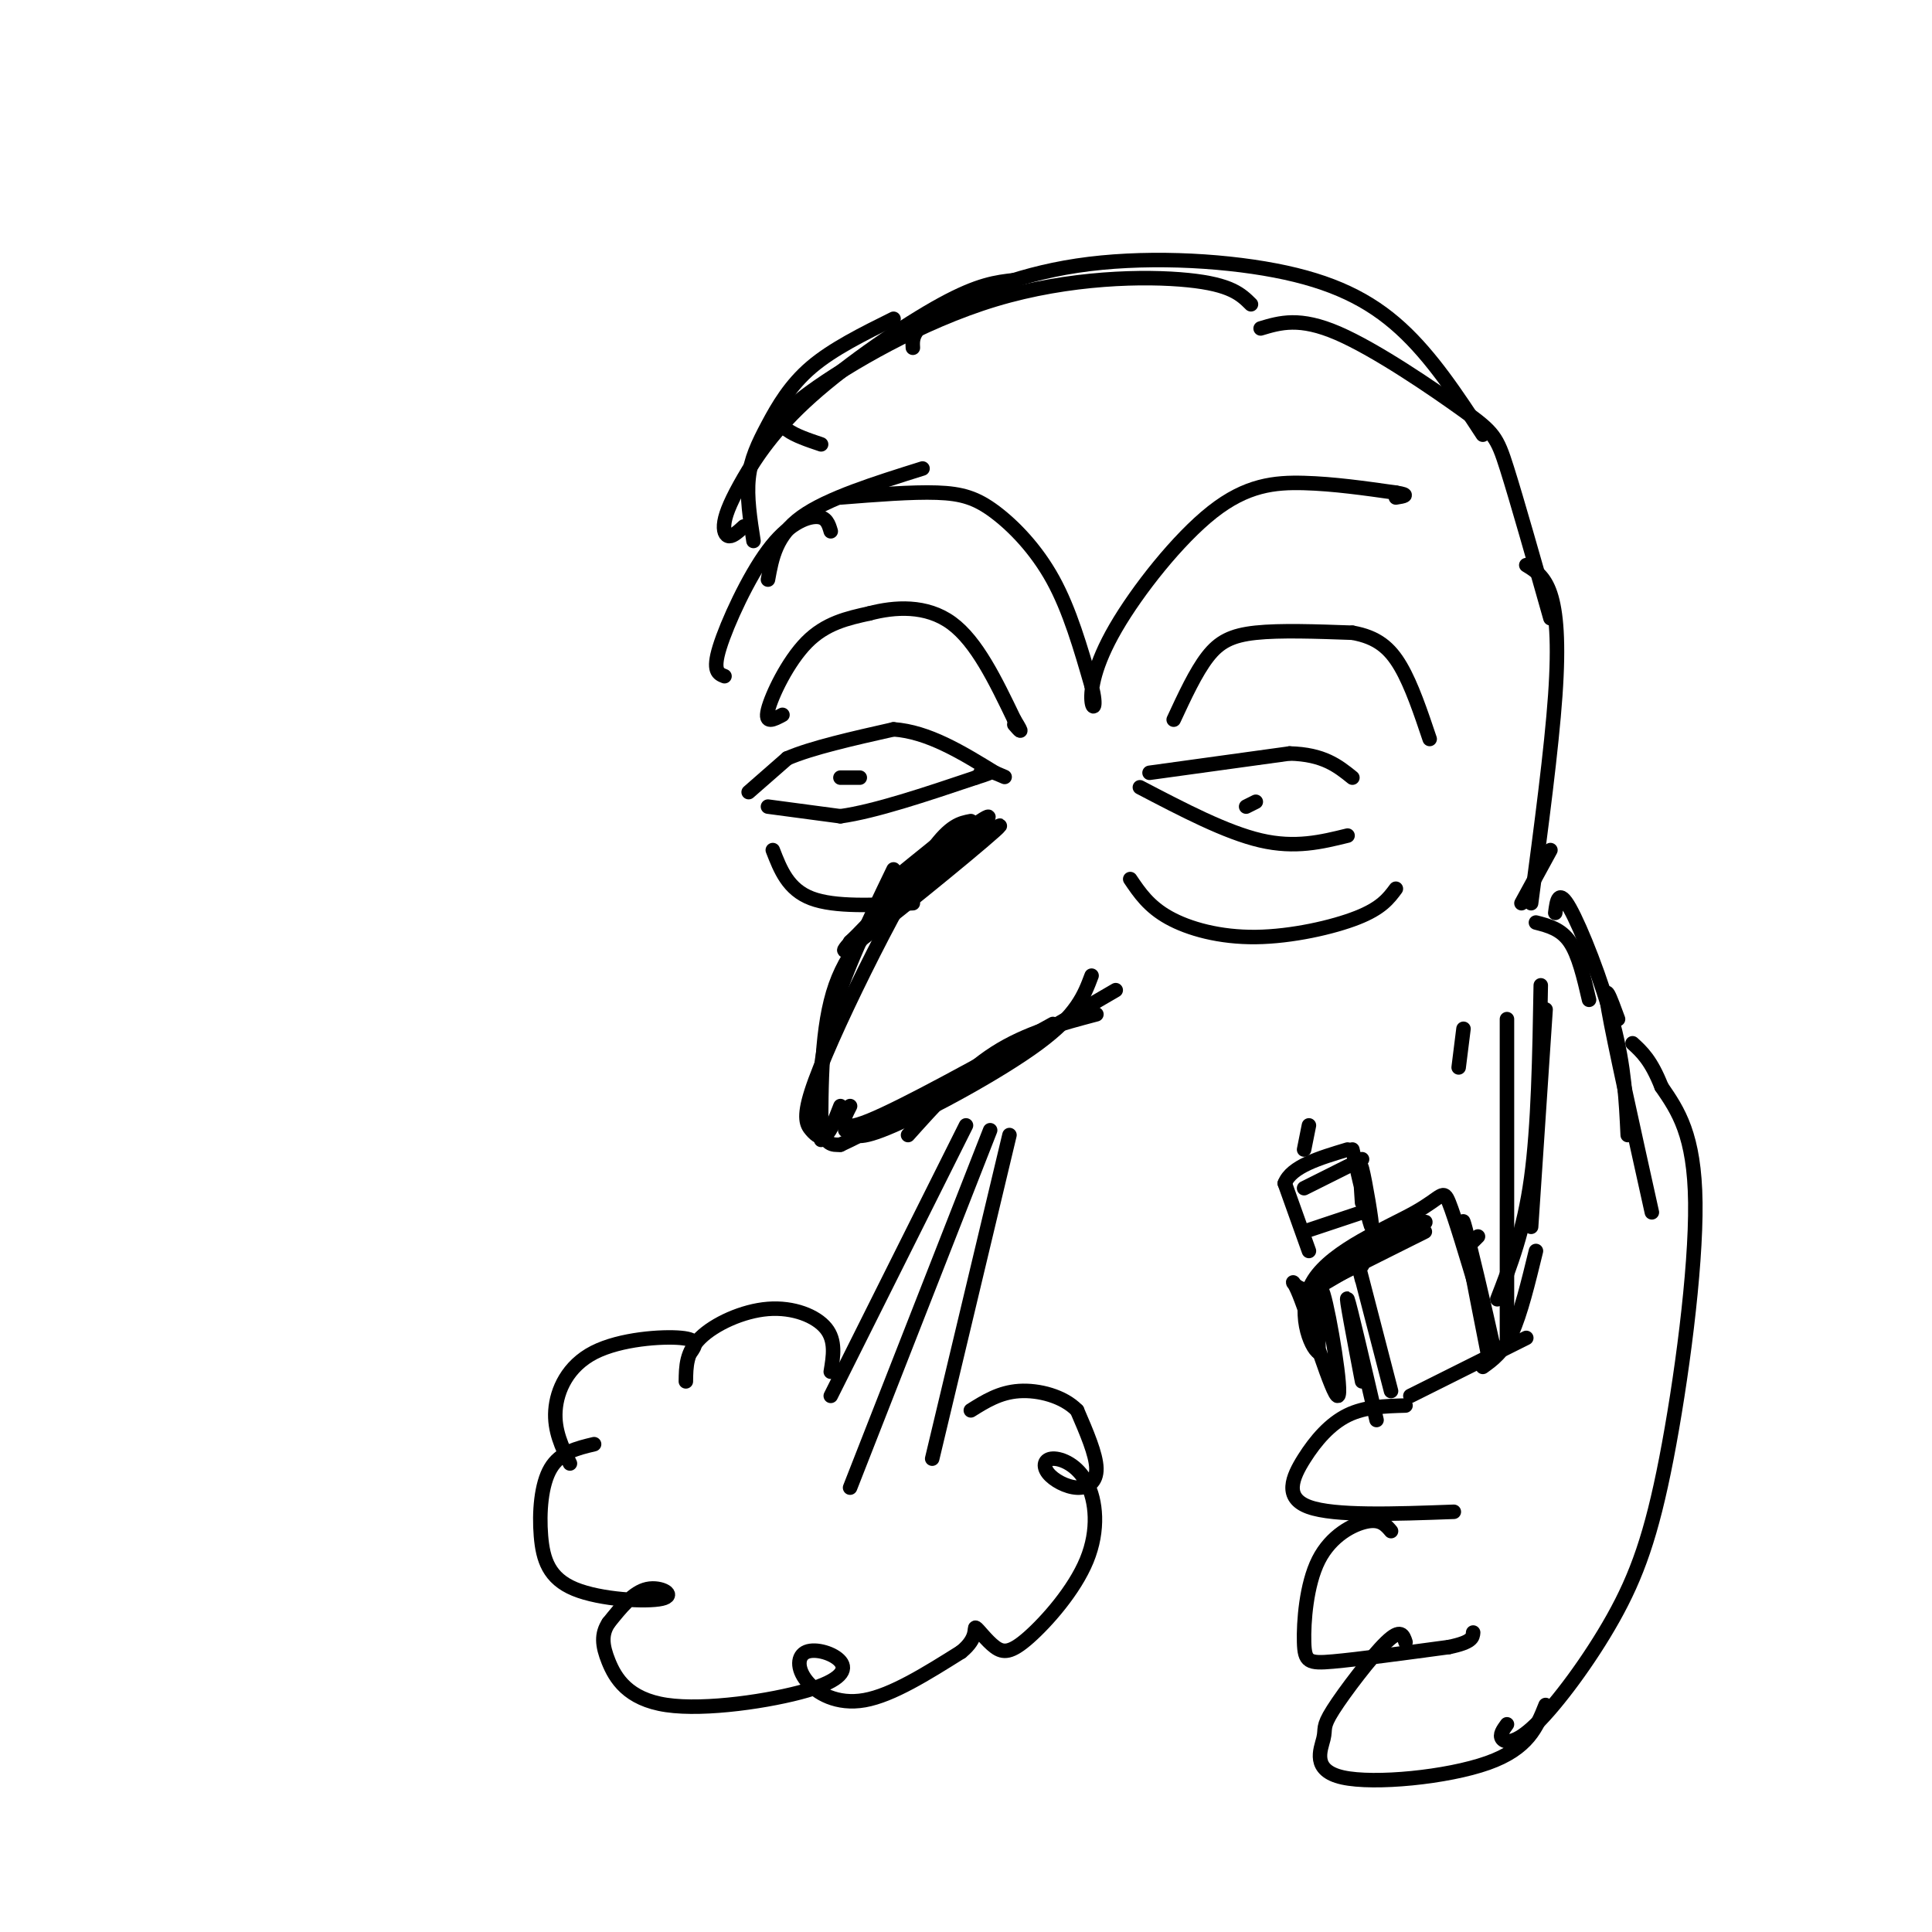 <svg viewBox='0 0 400 400' version='1.1' xmlns='http://www.w3.org/2000/svg' xmlns:xlink='http://www.w3.org/1999/xlink'><g fill='none' stroke='#000000' stroke-width='3' stroke-linecap='round' stroke-linejoin='round'><path d='M188,185c-6.000,5.250 -12.000,10.500 -15,19c-3.000,8.500 -3.000,20.250 -3,32'/><path d='M175,234c0.000,0.000 20.000,-6.000 20,-6'/><path d='M176,234c0.711,1.156 1.422,2.311 9,-1c7.578,-3.311 22.022,-11.089 30,-17c7.978,-5.911 9.489,-9.956 11,-14'/><path d='M185,180c-5.178,10.733 -10.356,21.467 -13,31c-2.644,9.533 -2.756,17.867 -2,22c0.756,4.133 2.378,4.067 4,4'/><path d='M174,237c10.167,-4.667 33.583,-18.333 57,-32'/><path d='M188,235c5.750,-6.417 11.500,-12.833 18,-17c6.500,-4.167 13.750,-6.083 21,-8'/><path d='M180,191c-4.327,4.411 -8.655,8.821 -1,3c7.655,-5.821 27.292,-21.875 28,-23c0.708,-1.125 -17.512,12.679 -23,16c-5.488,3.321 1.756,-3.839 9,-11'/><path d='M193,176c2.619,-2.774 4.667,-4.208 2,-2c-2.667,2.208 -10.048,8.060 -11,9c-0.952,0.940 4.524,-3.030 10,-7'/><path d='M176,195c12.583,-11.000 25.167,-22.000 28,-25c2.833,-3.000 -4.083,2.000 -11,7'/><path d='M155,164c0.000,0.000 8.000,-7.000 8,-7'/><path d='M163,157c5.000,-2.167 13.500,-4.083 22,-6'/><path d='M185,151c7.167,0.500 14.083,4.750 21,9'/><path d='M206,160c3.500,1.500 1.750,0.750 0,0'/><path d='M159,167c0.000,0.000 15.000,2.000 15,2'/><path d='M174,169c7.167,-1.000 17.583,-4.500 28,-8'/><path d='M202,161c4.833,-1.500 2.917,-1.250 1,-1'/><path d='M175,161c1.583,0.000 3.167,0.000 3,0c-0.167,0.000 -2.083,0.000 -4,0'/><path d='M238,160c0.000,0.000 29.000,-4.000 29,-4'/><path d='M267,156c7.000,0.167 10.000,2.583 13,5'/><path d='M236,163c8.917,4.667 17.833,9.333 25,11c7.167,1.667 12.583,0.333 18,-1'/><path d='M258,167c0.000,0.000 2.000,-1.000 2,-1'/><path d='M162,148c-1.867,1.000 -3.733,2.000 -3,-1c0.733,-3.000 4.067,-10.000 8,-14c3.933,-4.000 8.467,-5.000 13,-6'/><path d='M180,127c5.222,-1.378 11.778,-1.822 17,2c5.222,3.822 9.111,11.911 13,20'/><path d='M210,149c2.167,3.500 1.083,2.250 0,1'/><path d='M243,149c2.289,-4.933 4.578,-9.867 7,-13c2.422,-3.133 4.978,-4.467 10,-5c5.022,-0.533 12.511,-0.267 20,0'/><path d='M280,131c5.067,0.889 7.733,3.111 10,7c2.267,3.889 4.133,9.444 6,15'/><path d='M160,176c1.583,4.083 3.167,8.167 8,10c4.833,1.833 12.917,1.417 21,1'/><path d='M234,182c1.923,2.845 3.845,5.690 8,8c4.155,2.310 10.542,4.083 18,4c7.458,-0.083 15.988,-2.024 21,-4c5.012,-1.976 6.506,-3.988 8,-6'/><path d='M201,170c-2.124,0.403 -4.249,0.806 -8,6c-3.751,5.194 -9.129,15.179 -14,25c-4.871,9.821 -9.233,19.478 -11,25c-1.767,5.522 -0.937,6.910 0,8c0.937,1.090 1.982,1.883 3,1c1.018,-0.883 2.009,-3.441 3,-6'/><path d='M176,229c-1.500,2.917 -3.000,5.833 4,3c7.000,-2.833 22.500,-11.417 38,-20'/><path d='M200,233c0.000,0.000 -28.000,56.000 -28,56'/><path d='M209,235c0.000,0.000 -16.000,67.000 -16,67'/><path d='M205,234c0.000,0.000 -29.000,74.000 -29,74'/><path d='M172,284c0.536,-3.226 1.071,-6.452 -1,-9c-2.071,-2.548 -6.750,-4.417 -12,-4c-5.250,0.417 -11.071,3.119 -14,6c-2.929,2.881 -2.964,5.940 -3,9'/><path d='M143,280c0.935,-1.315 1.869,-2.631 -2,-3c-3.869,-0.369 -12.542,0.208 -18,3c-5.458,2.792 -7.702,7.798 -8,12c-0.298,4.202 1.351,7.601 3,11'/><path d='M123,299c-3.514,0.838 -7.028,1.676 -9,5c-1.972,3.324 -2.401,9.134 -2,14c0.401,4.866 1.633,8.789 7,11c5.367,2.211 14.868,2.711 18,2c3.132,-0.711 -0.105,-2.632 -3,-2c-2.895,0.632 -5.447,3.816 -8,7'/><path d='M126,336c-1.532,2.322 -1.363,4.628 0,8c1.363,3.372 3.920,7.810 12,9c8.080,1.190 21.683,-0.868 29,-3c7.317,-2.132 8.347,-4.339 7,-6c-1.347,-1.661 -5.072,-2.775 -7,-2c-1.928,0.775 -2.057,3.439 0,6c2.057,2.561 6.302,5.017 12,4c5.698,-1.017 12.849,-5.509 20,-10'/><path d='M199,342c3.594,-2.902 2.580,-5.157 3,-5c0.420,0.157 2.274,2.726 4,4c1.726,1.274 3.323,1.253 7,-2c3.677,-3.253 9.434,-9.738 12,-16c2.566,-6.262 1.941,-12.300 0,-16c-1.941,-3.700 -5.200,-5.060 -7,-5c-1.800,0.060 -2.142,1.542 -1,3c1.142,1.458 3.769,2.893 6,3c2.231,0.107 4.066,-1.112 4,-4c-0.066,-2.888 -2.033,-7.444 -4,-12'/><path d='M223,292c-2.844,-2.933 -7.956,-4.267 -12,-4c-4.044,0.267 -7.022,2.133 -10,4'/><path d='M174,103c7.405,-0.589 14.810,-1.179 20,-1c5.190,0.179 8.167,1.125 12,4c3.833,2.875 8.524,7.679 12,14c3.476,6.321 5.738,14.161 8,22'/><path d='M226,142c1.194,4.631 0.179,5.208 0,3c-0.179,-2.208 0.478,-7.200 5,-15c4.522,-7.800 12.910,-18.408 20,-24c7.090,-5.592 12.883,-6.169 19,-6c6.117,0.169 12.559,1.085 19,2'/><path d='M289,102c3.167,0.500 1.583,0.750 0,1'/><path d='M191,97c-9.833,3.083 -19.667,6.167 -25,10c-5.333,3.833 -6.167,8.417 -7,13'/><path d='M172,110c-0.440,-1.500 -0.881,-3.000 -3,-3c-2.119,0.000 -5.917,1.500 -10,7c-4.083,5.500 -8.452,15.000 -10,20c-1.548,5.000 -0.274,5.500 1,6'/><path d='M156,112c-0.708,-4.548 -1.417,-9.095 -1,-13c0.417,-3.905 1.958,-7.167 4,-11c2.042,-3.833 4.583,-8.238 9,-12c4.417,-3.762 10.708,-6.881 17,-10'/><path d='M154,109c-1.096,1.012 -2.191,2.023 -3,2c-0.809,-0.023 -1.330,-1.081 -1,-3c0.330,-1.919 1.511,-4.700 4,-9c2.489,-4.300 6.285,-10.119 14,-17c7.715,-6.881 19.347,-14.823 27,-19c7.653,-4.177 11.326,-4.588 15,-5'/><path d='M170,92c-2.671,-0.898 -5.343,-1.796 -7,-3c-1.657,-1.204 -2.300,-2.715 5,-8c7.300,-5.285 22.542,-14.346 38,-19c15.458,-4.654 31.131,-4.901 40,-4c8.869,0.901 10.935,2.951 13,5'/><path d='M189,72c-0.108,-1.856 -0.217,-3.713 5,-7c5.217,-3.287 15.759,-8.005 29,-10c13.241,-1.995 29.180,-1.268 41,1c11.820,2.268 19.520,6.077 26,12c6.480,5.923 11.740,13.962 17,22'/><path d='M261,68c4.036,-1.214 8.071,-2.429 16,1c7.929,3.429 19.750,11.500 26,16c6.250,4.500 6.929,5.429 9,12c2.071,6.571 5.536,18.786 9,31'/><path d='M316,117c1.889,1.156 3.778,2.311 5,6c1.222,3.689 1.778,9.911 1,21c-0.778,11.089 -2.889,27.044 -5,43'/><path d='M321,176c0.000,0.000 -6.000,11.000 -6,11'/><path d='M303,213c0.000,0.000 -1.000,8.000 -1,8'/><path d='M318,191c2.583,0.667 5.167,1.333 7,4c1.833,2.667 2.917,7.333 4,12'/><path d='M322,189c0.333,-2.578 0.667,-5.156 3,-1c2.333,4.156 6.667,15.044 9,24c2.333,8.956 2.667,15.978 3,23'/><path d='M306,256c0.000,0.000 -1.000,1.000 -1,1'/><path d='M291,291c-4.202,0.119 -8.405,0.238 -12,2c-3.595,1.762 -6.583,5.167 -9,9c-2.417,3.833 -4.262,8.095 1,10c5.262,1.905 17.631,1.452 30,1'/><path d='M288,317c-1.081,-1.273 -2.163,-2.545 -5,-2c-2.837,0.545 -7.431,2.909 -10,8c-2.569,5.091 -3.115,12.909 -3,17c0.115,4.091 0.890,4.455 6,4c5.110,-0.455 14.555,-1.727 24,-3'/><path d='M300,341c4.833,-1.000 4.917,-2.000 5,-3'/><path d='M291,340c-0.479,-1.470 -0.958,-2.939 -4,0c-3.042,2.939 -8.647,10.288 -11,14c-2.353,3.712 -1.456,3.789 -2,6c-0.544,2.211 -2.531,6.557 4,8c6.531,1.443 21.580,-0.016 30,-3c8.420,-2.984 10.210,-7.492 12,-12'/><path d='M312,357c-0.803,1.105 -1.607,2.210 -1,3c0.607,0.790 2.624,1.264 7,-3c4.376,-4.264 11.111,-13.267 16,-22c4.889,-8.733 7.932,-17.197 11,-33c3.068,-15.803 6.162,-38.944 6,-53c-0.162,-14.056 -3.581,-19.028 -7,-24'/><path d='M344,225c-2.167,-5.500 -4.083,-7.250 -6,-9'/><path d='M335,211c-1.583,-4.333 -3.167,-8.667 -2,-2c1.167,6.667 5.083,24.333 9,42'/><path d='M292,289c0.000,0.000 24.000,-12.000 24,-12'/><path d='M307,283c2.083,-1.500 4.167,-3.000 6,-7c1.833,-4.000 3.417,-10.500 5,-17'/><path d='M320,209c0.000,0.000 -3.000,45.000 -3,45'/><path d='M319,204c-0.250,14.583 -0.500,29.167 -2,40c-1.500,10.833 -4.250,17.917 -7,25'/><path d='M312,211c0.000,0.000 0.000,67.000 0,67'/><path d='M285,294c-2.750,-11.833 -5.500,-23.667 -6,-25c-0.500,-1.333 1.250,7.833 3,17'/><path d='M276,263c0.000,0.000 6.000,-1.000 6,-1'/><path d='M287,259c-8.667,4.333 -17.333,8.667 -16,8c1.333,-0.667 12.667,-6.333 24,-12'/><path d='M289,257c-8.644,3.956 -17.289,7.911 -14,6c3.289,-1.911 18.511,-9.689 20,-10c1.489,-0.311 -10.756,6.844 -23,14'/><path d='M272,267c-4.767,0.746 -5.185,-4.388 -3,1c2.185,5.388 6.973,21.297 8,21c1.027,-0.297 -1.707,-16.799 -3,-21c-1.293,-4.201 -1.147,3.900 -1,12'/><path d='M273,280c-1.561,-0.785 -4.965,-8.746 -1,-15c3.965,-6.254 15.298,-10.799 21,-14c5.702,-3.201 5.772,-5.057 7,-2c1.228,3.057 3.614,11.029 6,19'/><path d='M306,268c2.024,7.012 4.083,15.042 3,10c-1.083,-5.042 -5.310,-23.155 -6,-25c-0.690,-1.845 2.155,12.577 5,27'/><path d='M282,265c-1.000,-3.917 -2.000,-7.833 -1,-4c1.000,3.833 4.000,15.417 7,27'/><path d='M271,259c0.000,0.000 -5.000,-14.000 -5,-14'/><path d='M266,245c1.333,-3.500 7.167,-5.250 13,-7'/><path d='M280,238c1.911,8.244 3.822,16.489 4,16c0.178,-0.489 -1.378,-9.711 -2,-12c-0.622,-2.289 -0.311,2.356 0,7'/><path d='M270,246c0.000,0.000 12.000,-6.000 12,-6'/><path d='M270,255c0.000,0.000 12.000,-4.000 12,-4'/><path d='M270,238c0.000,0.000 1.000,-5.000 1,-5'/></g>
</svg>
